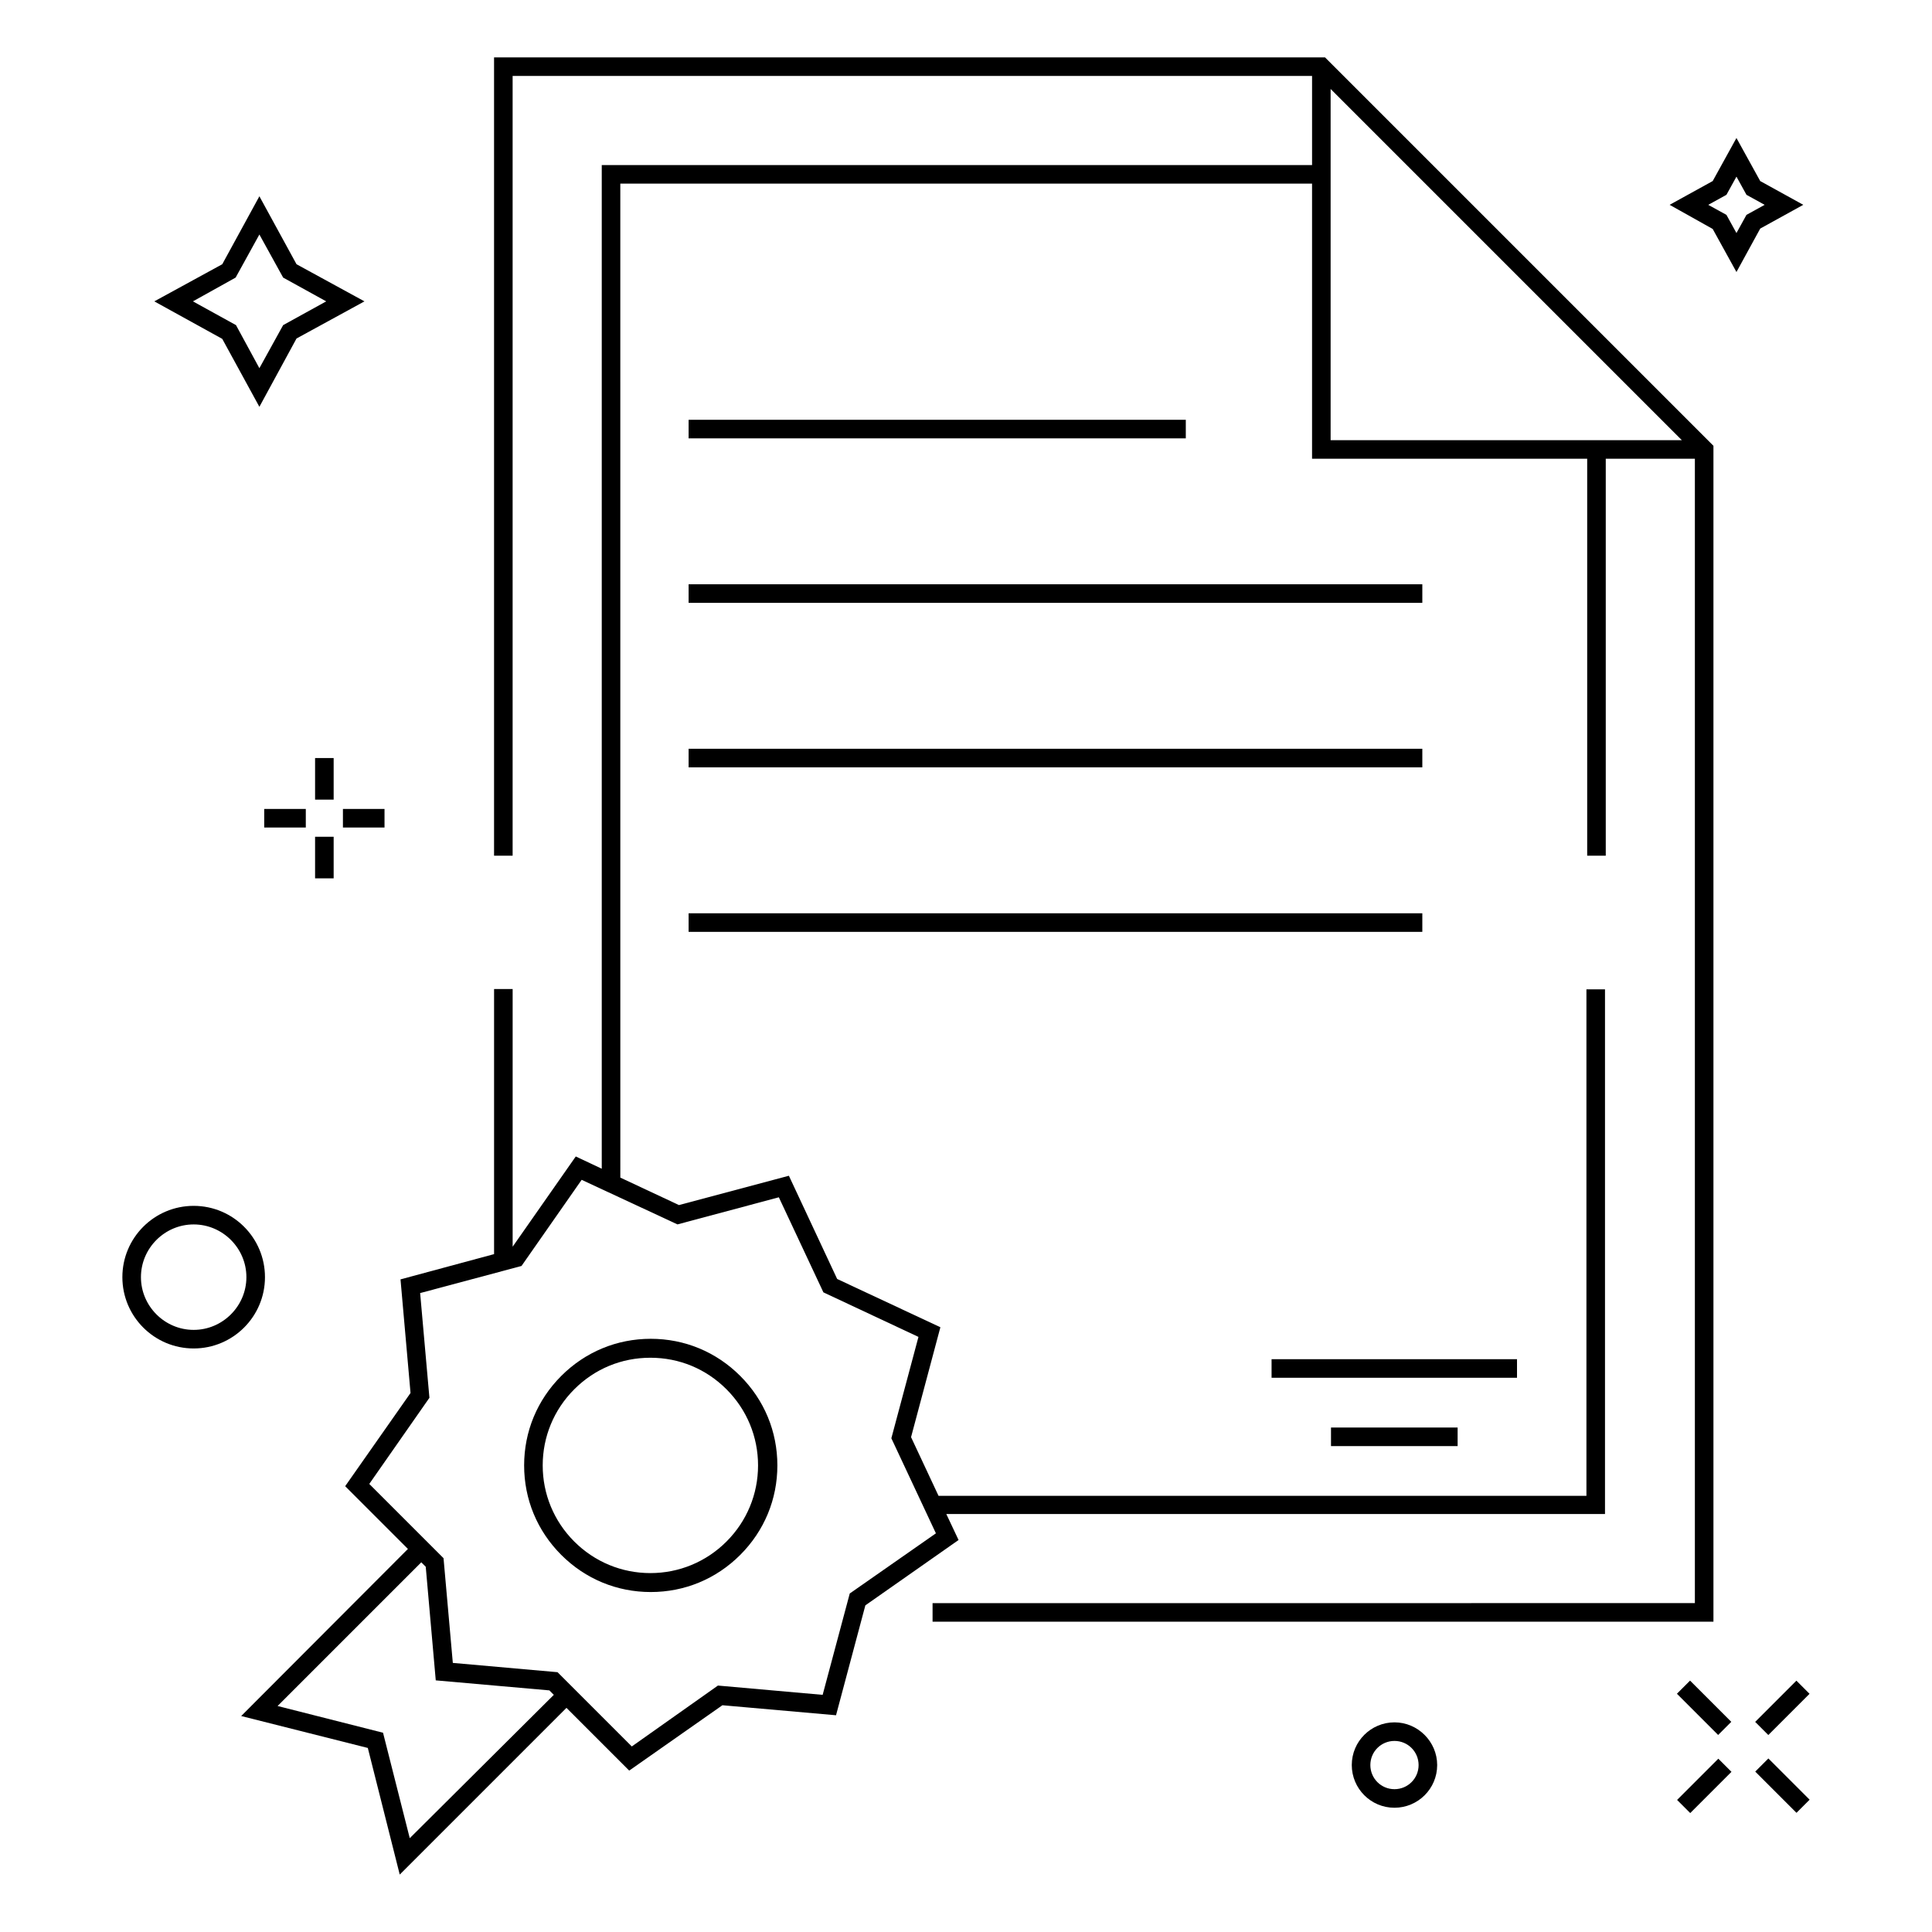 <?xml version="1.0" encoding="UTF-8"?>
<!-- The Best Svg Icon site in the world: iconSvg.co, Visit us! https://iconsvg.co -->
<svg fill="#000000" width="800px" height="800px" version="1.1" viewBox="144 144 512 512" xmlns="http://www.w3.org/2000/svg">
 <g>
  <path d="m326.49 255.25h131.76v4.922h-131.76z"/>
  <path d="m326.49 298.84h194.44v4.922h-194.44z"/>
  <path d="m326.49 342.43h194.44v4.922h-194.44z"/>
  <path d="m326.49 386.03h194.44v4.922h-194.44z"/>
  <path d="m496.73 522.31h33.555v4.922h-33.555z"/>
  <path d="m480.98 504.2h65.043v4.922h-65.043z"/>
  <path d="m391.14 568.85v4.922h206.94v-311.63l-102.93-102.93h-220.22v211.56h4.922v-206.64h211.86v23.617l-188.24-0.004v265.98l-6.887-3.246-16.727 23.91v-68.289h-4.922v70.258l-24.797 6.691 2.656 30.109-17.32 24.699 16.629 16.629-44.184 44.281 33.555 8.461 8.461 33.555 44.184-44.184 16.629 16.629 24.699-17.32 30.109 2.656 7.773-29.125 24.699-17.32-3.246-6.887h174.56v-139.04h-4.922v134.22l-171.7-0.004-7.281-15.547 7.773-29.125-27.355-12.793-12.793-27.355-29.125 7.773-15.547-7.281-0.004-263.42h183.32v72.914h72.914v105.19h4.922v-105.19h23.617v303.27zm-138.55 62.289-7.082-27.945-27.945-7.086 38.082-38.082 1.18 1.18 2.656 30.109 30.109 2.656 1.18 1.18zm70.949-162.66 26.863-7.184 11.809 25.191 25.191 11.809-7.184 26.863 11.809 25.191-22.832 15.941-7.184 26.863-27.75-2.461-22.828 16.137-19.68-19.68-27.75-2.461-2.461-27.75-19.68-19.68 15.941-22.828-2.461-27.75 26.863-7.184 15.941-22.828zm173.09-207.82v-93.086l93.086 93.086h-93.086z"/>
  <path d="m282.9 532.35c0 8.953 3.445 17.32 9.84 23.715 6.394 6.394 14.762 9.84 23.715 9.84s17.32-3.445 23.715-9.84 9.84-14.762 9.84-23.715-3.445-17.32-9.84-23.715c-6.394-6.394-14.762-9.84-23.715-9.84s-17.32 3.445-23.715 9.84c-6.394 6.394-9.84 14.758-9.84 23.715zm33.457-28.535c7.676 0 14.762 2.953 20.172 8.363 5.41 5.41 8.363 12.594 8.363 20.172s-2.953 14.762-8.363 20.172c-5.41 5.41-12.594 8.363-20.172 8.363s-14.762-2.953-20.172-8.363c-5.41-5.41-8.363-12.594-8.363-20.172s2.953-14.762 8.363-20.172c5.41-5.414 12.496-8.363 20.172-8.363z"/>
  <path d="m588.4 592.86 3.481-3.481 10.926 10.926-3.481 3.481z"/>
  <path d="m609.16 613.49 3.481-3.481 10.926 10.926-3.481 3.481z"/>
  <path d="m588.45 621 10.926-10.926 3.481 3.481-10.926 10.926z"/>
  <path d="m609.14 600.32 10.926-10.926 3.481 3.481-10.926 10.926z"/>
  <path d="m621.89 198.28-11.414-6.297-6.297-11.414-6.297 11.414-11.414 6.297 11.414 6.394 6.297 11.414 6.297-11.512zm-17.711 7.481-2.656-4.82-4.82-2.656 4.82-2.656 2.656-4.82 2.656 4.82 4.82 2.656-4.82 2.656z"/>
  <path d="m214.22 482.46c0-10.43-8.461-18.895-18.895-18.895-10.43 0-18.895 8.461-18.895 18.895 0 10.43 8.461 18.895 18.895 18.895 10.434 0 18.895-8.465 18.895-18.895zm-18.895 13.973c-7.676 0-13.973-6.297-13.973-13.973s6.297-13.973 13.973-13.973 13.973 6.297 13.973 13.973-6.297 13.973-13.973 13.973z"/>
  <path d="m227.5 344.89h4.922v11.02h-4.922z"/>
  <path d="m227.5 365.75h4.922v11.02h-4.922z"/>
  <path d="m214.02 358.38h11.02v4.922h-11.02z"/>
  <path d="m234.88 358.38h11.02v4.922h-11.02z"/>
  <path d="m212.74 251.81 9.84-18.105 18.008-9.84-18.008-9.84-9.84-18.008-9.84 18.008-18.008 9.84 18.008 9.938zm-6.297-34.246 6.297-11.414 6.297 11.414 11.414 6.301-11.414 6.297-6.297 11.414-6.199-11.414-11.414-6.297z"/>
  <path d="m513.55 600.44c-6.199 0-11.316 5.019-11.316 11.316 0 6.199 5.019 11.316 11.316 11.316 6.199 0 11.316-5.019 11.316-11.316 0-6.199-5.117-11.316-11.316-11.316zm0 17.711c-3.543 0-6.394-2.856-6.394-6.394 0-3.543 2.856-6.394 6.394-6.394 3.543 0 6.394 2.856 6.394 6.394 0.004 3.539-2.852 6.394-6.394 6.394z"/>
 </g>
</svg>